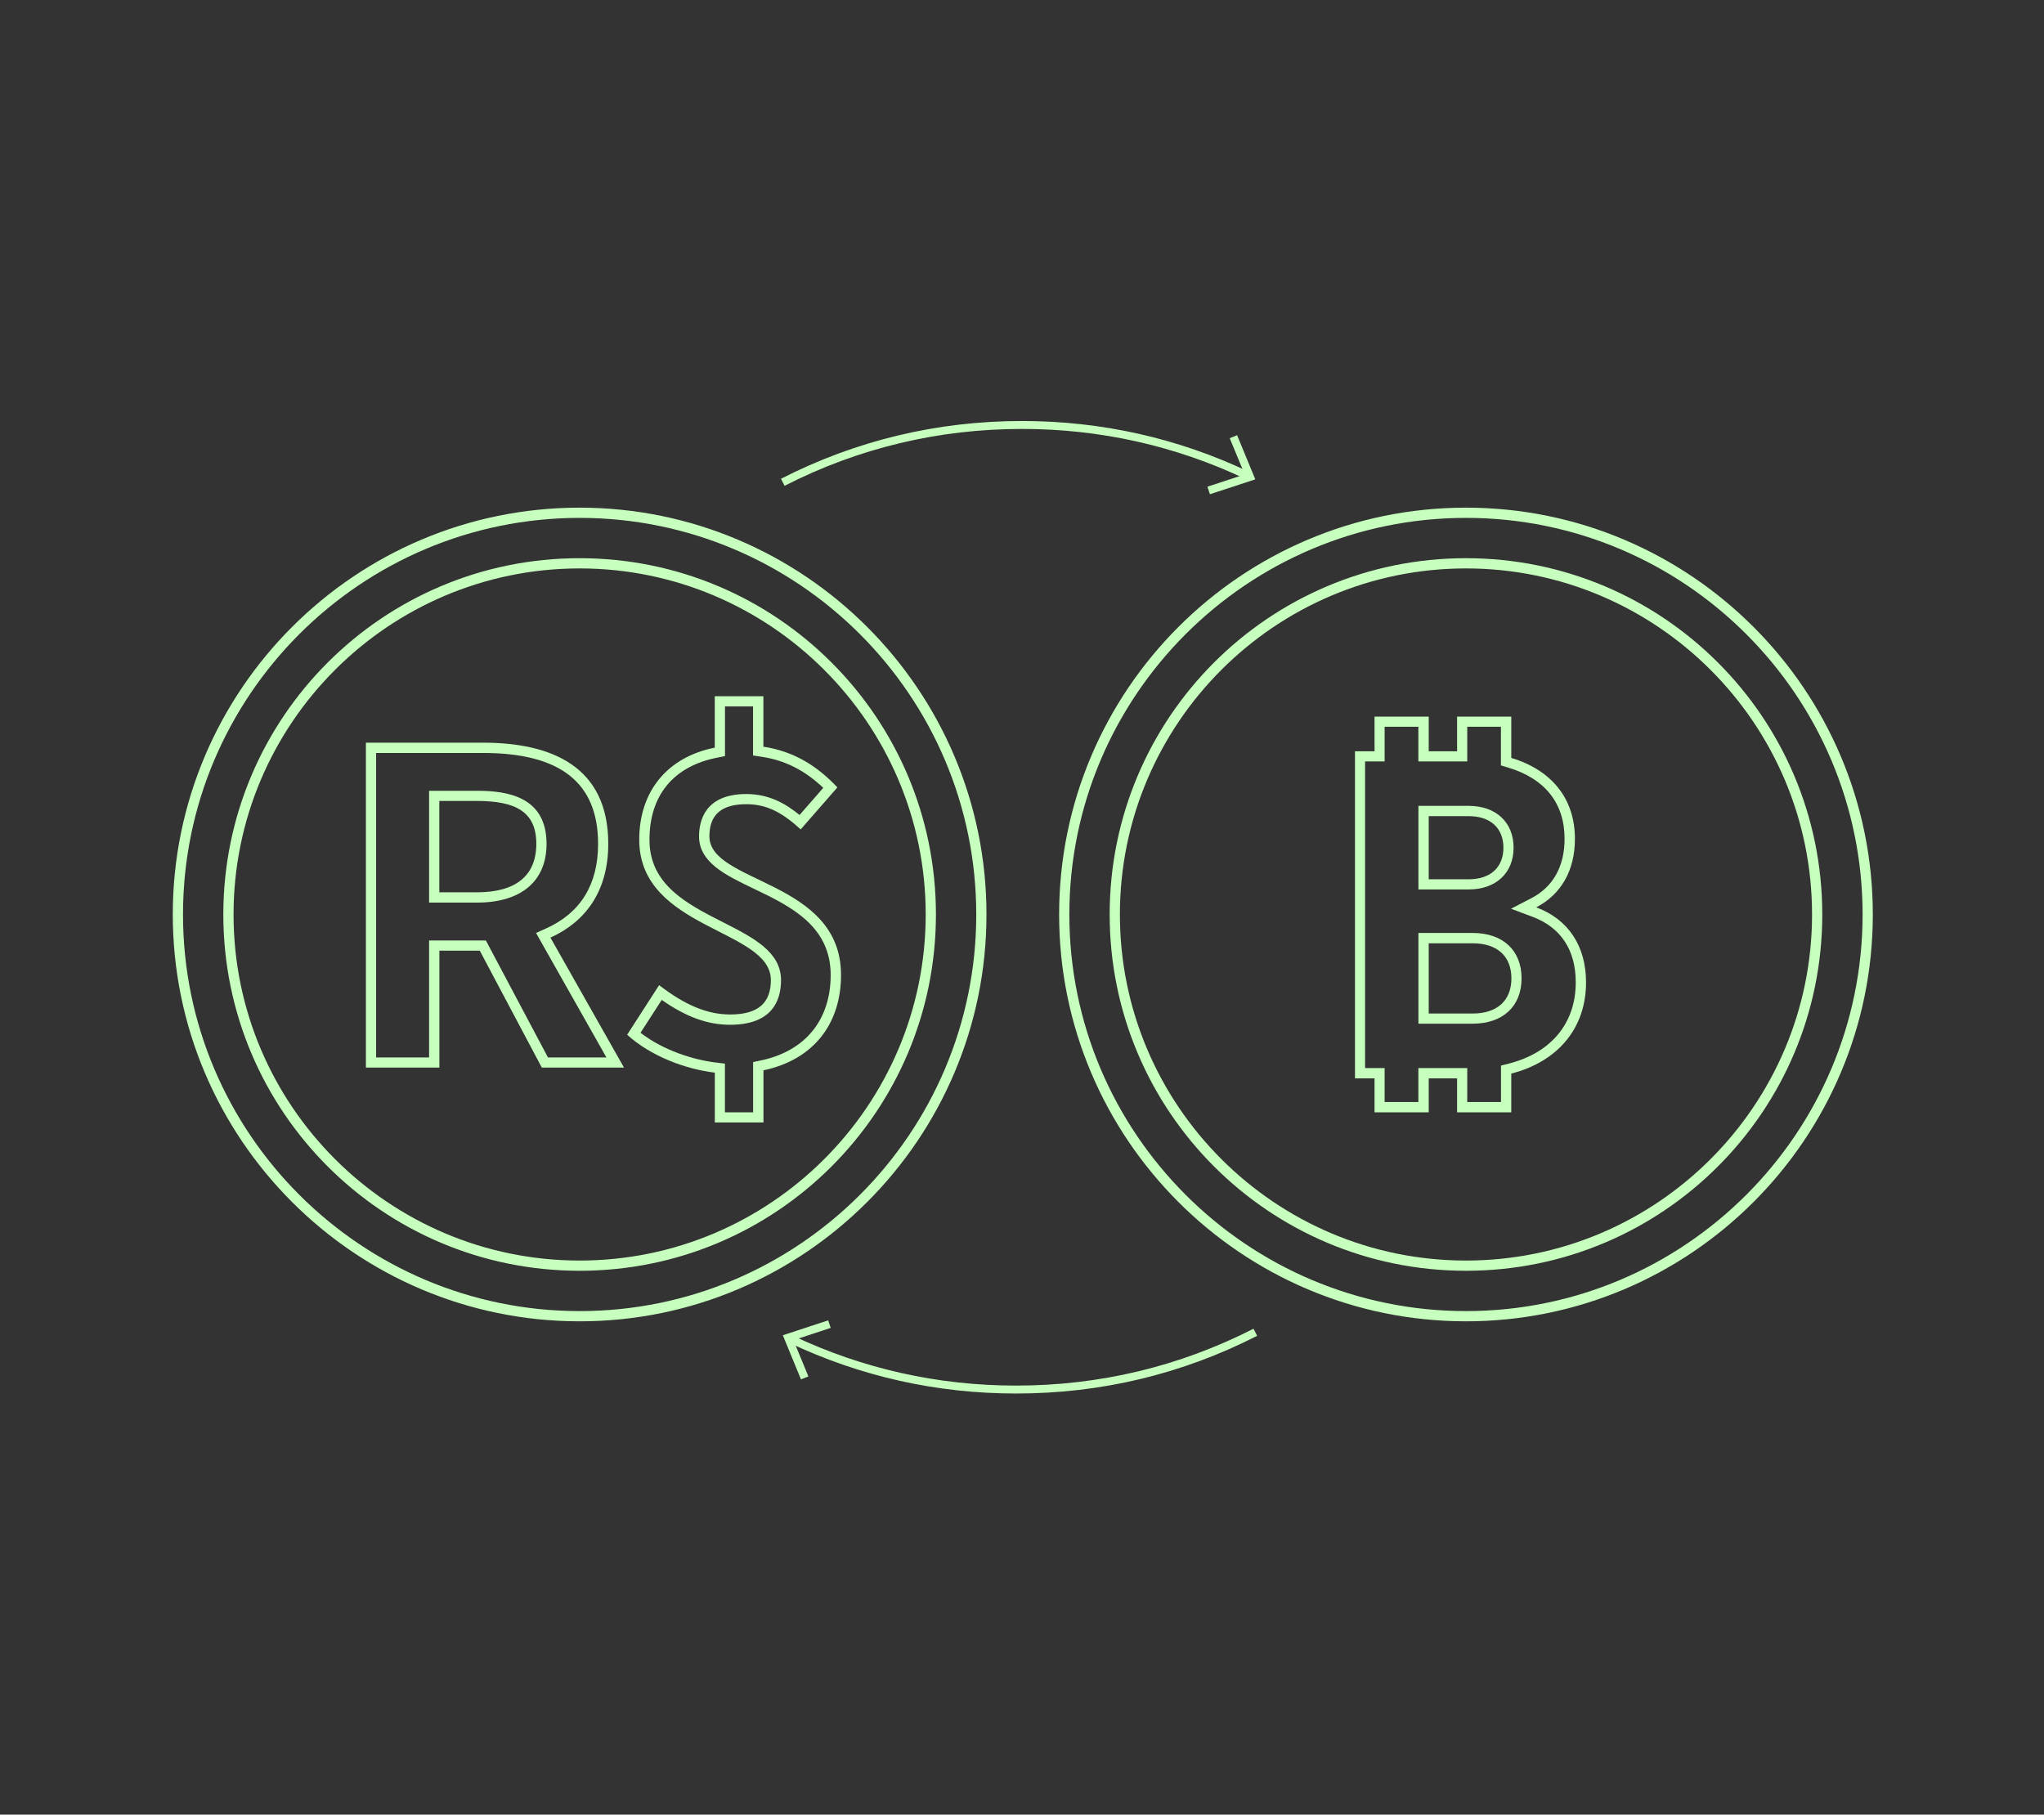 <?xml version="1.0" encoding="UTF-8"?><svg id="Capa_1" xmlns="http://www.w3.org/2000/svg" viewBox="0 0 319.88 283.99"><rect x="0" y="0" width="319.88" height="283.99" fill="#333333" stroke="none"/><defs><style>.cls-1{fill:#c7ffbe;}</style></defs><g><path class="cls-1" d="M234.89,113.75v6.04l1.14,.34c5.77,1.74,8.82,5.59,8.82,11.14,0,4.32-1.79,7.53-5.18,9.29l-3.2,1.66,3.38,1.27c4.42,1.66,6.75,5.2,6.75,10.25,0,6.38-3.82,11.02-10.49,12.72l-1.21,.31v5.7h-5.28v-5.31h-7.65v5.31h-5.28v-5.31h-3.06v-47.99h3.06v-5.43h5.28v5.43h7.65v-5.43h5.28m-12.92,25.46h7.86c4.27,0,7.03-2.57,7.03-6.54s-2.76-6.54-7.03-6.54h-7.86v13.08m0,21.01h8.49c4.72,0,7.65-2.72,7.65-7.1s-2.93-7.1-7.65-7.1h-8.49v14.2m14.53-48.06h-8.48v5.43h-4.44v-5.43h-8.48v5.43h-3.06v51.19h3.06v5.31h8.48v-5.31h4.44v5.31h8.48v-6.06c7.22-1.85,11.7-7.05,11.7-14.27,0-5.7-2.78-9.88-7.79-11.75,3.89-2.02,6.05-5.77,6.05-10.71,0-6.32-3.65-10.77-9.96-12.67v-6.46h0Zm-12.92,25.46v-9.88h6.26c3.41,0,5.43,1.88,5.43,4.94s-2.02,4.94-5.43,4.94h-6.26Zm0,21.01v-10.99h6.89c3.83,0,6.05,2.02,6.05,5.49s-2.23,5.5-6.05,5.5h-6.89Z"/><path class="cls-1" d="M229.42,81.05c34.22,0,62.07,27.84,62.07,62.07s-27.84,62.07-62.07,62.07-62.07-27.84-62.07-62.07,27.84-62.07,62.07-62.07m0-1.6c-35.11,0-63.67,28.56-63.67,63.67s28.56,63.67,63.67,63.67,63.67-28.56,63.67-63.67-28.56-63.67-63.67-63.67h0Z"/><path class="cls-1" d="M229.42,88.96c29.86,0,54.16,24.29,54.16,54.16s-24.29,54.16-54.16,54.16-54.16-24.29-54.16-54.16,24.29-54.16,54.16-54.16m0-1.6c-30.8,0-55.76,24.96-55.76,55.76s24.96,55.76,55.76,55.76,55.76-24.96,55.76-55.76-24.96-55.76-55.76-55.76h0Z"/></g><path class="cls-1" d="M90.71,81.05c34.22,0,62.07,27.84,62.07,62.07s-27.84,62.07-62.07,62.07-62.07-27.84-62.07-62.07,27.84-62.07,62.07-62.07m0-1.6c-35.11,0-63.67,28.56-63.67,63.67s28.56,63.67,63.67,63.67,63.67-28.56,63.67-63.67-28.56-63.67-63.67-63.67h0Z"/><path class="cls-1" d="M90.71,88.96c29.86,0,54.16,24.29,54.16,54.16s-24.29,54.16-54.16,54.16-54.16-24.29-54.16-54.16,24.29-54.16,54.16-54.16m0-1.6c-30.8,0-55.76,24.96-55.76,55.76s24.96,55.76,55.76,55.76,55.76-24.96,55.76-55.76-24.96-55.76-55.76-55.76h0Z"/><g><path class="cls-1" d="M75.58,117.84c12.13,0,18.02,4.66,18.02,14.23,0,6.34-2.73,10.79-8.11,13.22l-1.6,.72,.86,1.53,10.15,17.95h-9.15l-9.26-17.45-.45-.85h-8.89v18.3h-8.29v-47.65h16.71m-8.42,23.42h7.48c6.93,0,10.9-3.35,10.9-9.19,0-7.45-6.22-8.31-10.9-8.31h-7.48v17.5m8.42-25.03h-18.31v50.85h11.5v-18.3h6.32l9.71,18.3h12.86l-11.51-20.34c5.43-2.45,9.05-7.2,9.05-14.68,0-12.09-8.84-15.83-19.63-15.83h0Zm-6.82,23.42v-14.3h5.88c6.05,0,9.3,1.68,9.3,6.71s-3.25,7.59-9.3,7.59h-5.88Z"/><path class="cls-1" d="M117.85,110.56v7.67l1.36,.21c3.63,.55,6.72,2.1,9.63,4.86l-3.71,4.25c-2.21-1.81-4.81-3.28-8.34-3.28-6.43,0-7.39,4.15-7.39,6.62,0,4.09,4.17,6.09,8.58,8.2,5.64,2.7,12.02,5.77,12.02,13.5,0,7.02-3.96,11.89-10.87,13.36l-1.27,.27v7.86h-4.41v-7.62l-1.41-.17c-3.41-.41-8.15-1.84-11.8-4.66l3.32-5.14c3.84,2.68,7.19,3.89,10.7,3.89,6.59,0,7.97-3.8,7.97-6.99,0-4.44-4.39-6.67-9.03-9.03-5.69-2.89-11.56-5.89-11.56-12.93s3.84-11.5,10.53-12.84l1.29-.26v-7.77h4.41m1.6-1.6h-7.61v8.05c-7.35,1.46-11.82,6.76-11.82,14.41,0,14.08,20.6,13.94,20.6,21.96,0,3.55-1.95,5.39-6.37,5.39-3.69,0-7.16-1.55-11.12-4.59l-5,7.76c3.73,3.38,9.15,5.39,13.72,5.93v7.8h7.61v-8.16c8.01-1.7,12.14-7.45,12.14-14.92,0-14.91-20.6-14.27-20.6-21.71,0-3.51,2.04-5.02,5.79-5.02,3.26,0,5.66,1.36,8.5,3.94l5.74-6.57c-3.01-3.2-6.64-5.63-11.58-6.37v-7.89h0Z"/></g><g><path class="cls-1" d="M122.79,76.04l-.57-1.11c11.75-6,24.44-9.04,37.72-9.04,12.44,0,24.4,2.68,35.55,7.97l-.53,1.12c-10.99-5.21-22.77-7.85-35.02-7.85-13.08,0-25.59,2.99-37.16,8.9Z"/><polygon class="cls-1" points="189.35 77.35 188.96 76.17 194.79 74.25 192.45 68.58 193.6 68.11 196.45 75.02 189.35 77.35"/></g><g><path class="cls-1" d="M159.01,218.09c-12.44,0-24.4-2.68-35.55-7.97l.53-1.12c10.99,5.21,22.77,7.85,35.02,7.85,13.08,0,25.59-2.99,37.16-8.9l.57,1.11c-11.75,6-24.44,9.03-37.72,9.03Z"/><polygon class="cls-1" points="129.61 206.64 130 207.82 124.17 209.74 126.51 215.41 125.35 215.88 122.51 208.97 129.61 206.64"/></g></svg>